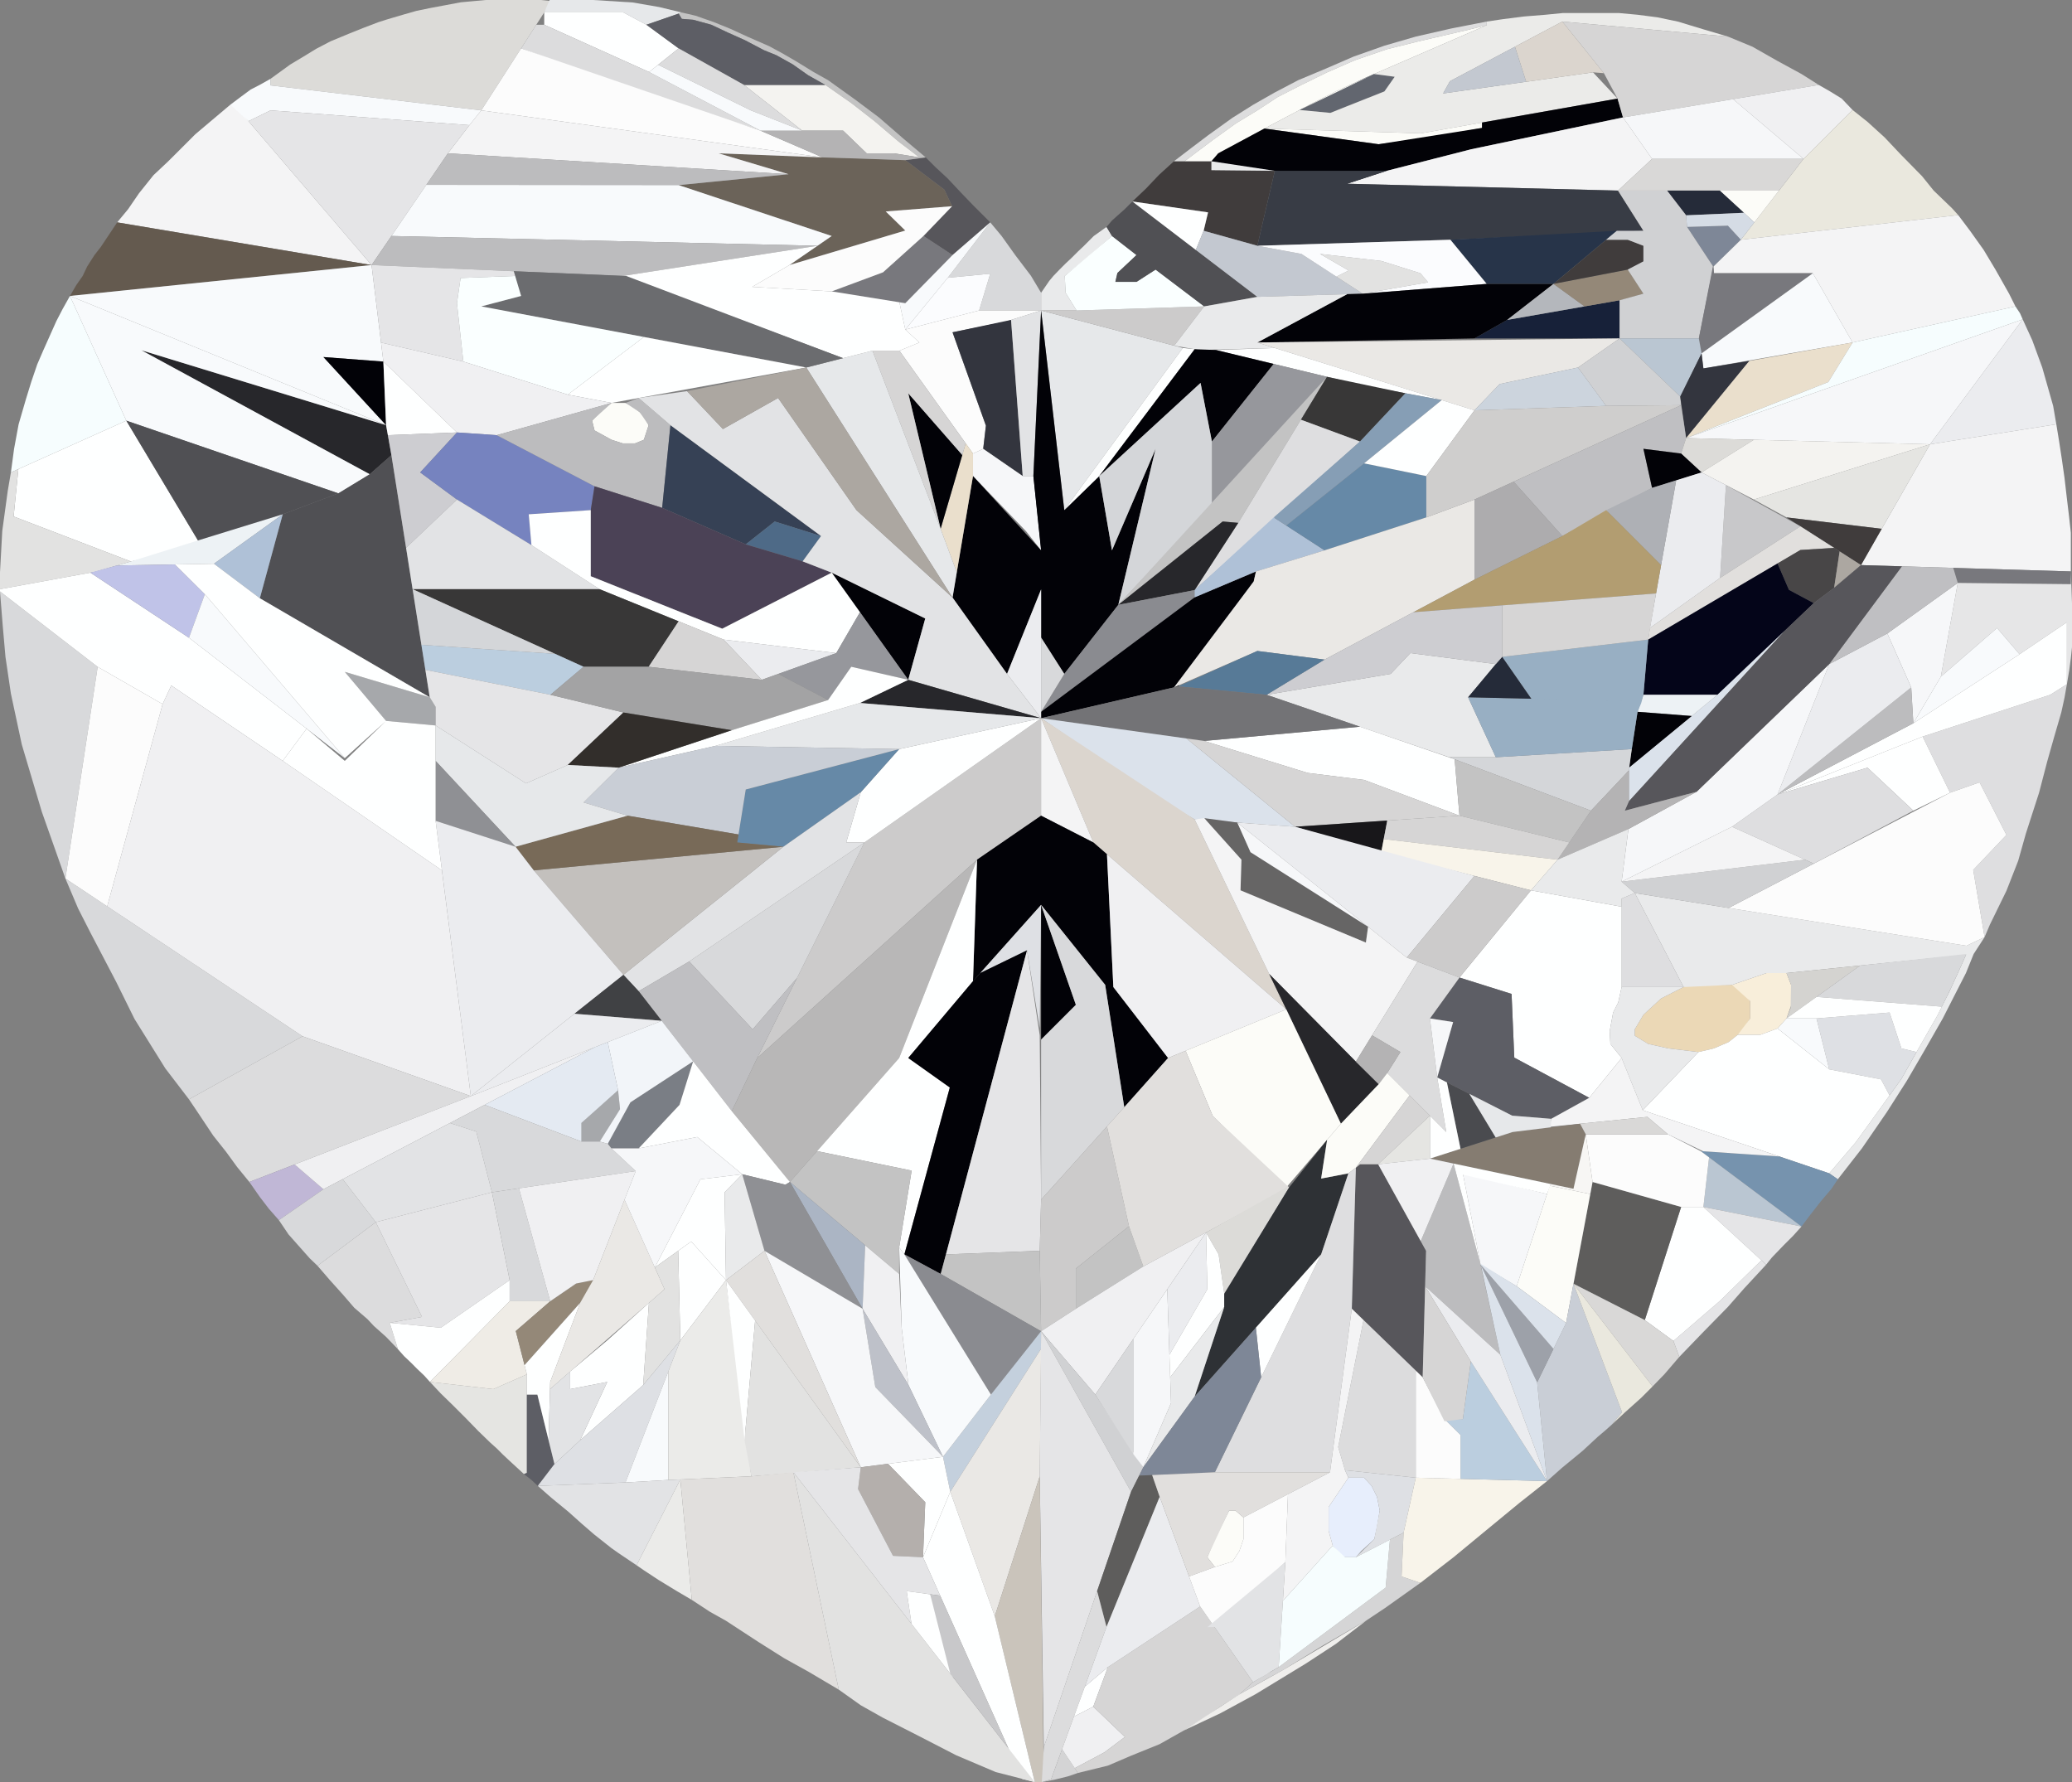 <svg id="Layer_1" data-name="Layer 1" xmlns="http://www.w3.org/2000/svg" viewBox="0 0 633 544.4"><rect x="0" y="0" width="633" height="544.4" fill="#808080" stroke="none"/><title>hatch_brilliance_heart_sahped_diamond_vector</title><polygon points="82.64 24.08 88.67 19.71 92.84 17.21 96.58 14.92 100.96 12.63 106.99 10.13 111.15 8.47 115.53 6.8 117.89 6.04 120.24 5.34 123.3 4.44 127.18 3.33 131.55 2.43 135.99 1.6 140.78 0.7 148.41 0 156.39 0 165.28 0 168.47 0.35 147.03 33.72 82.64 26.09 82.64 24.08" style="fill:#dcdbd8"/><polygon points="167.91 0 174.43 0 181.23 0 193.31 0.76 201.36 2.15 208.29 3.82 197.47 7.56 190.39 3.78 166.26 3.78 167.91 0" style="fill:#e6e8ea"/><polygon points="166.26 3.78 166.26 7.56 198.3 22 207.32 14.78 197.47 7.56 190.39 3.78 166.26 3.78" style="fill:#feffff"/><polygon points="208.29 3.82 212.46 4.79 218.01 6.73 223.14 8.81 228.28 11.17 234.94 14.09 238.55 16.03 243.13 18.67 248.54 22 252.98 24.49 261.3 30.46 268.52 35.87 275.88 42.26 282.81 48.09 280.87 48.09 274.49 43.23 267.13 36.98 260.19 31.57 252.15 25.95 246.87 22.97 242.15 19.64 237.16 16.86 233.41 15.34 227.58 12.28 222.31 9.92 217.31 7.56 211.76 6.04 208.29 5.76 207.32 4.15 208.29 3.82" style="fill:#c3c3c3"/><polygon points="280.87 48.09 273.1 46.84 264.77 46.84 257.56 39.9 249.23 39.9 245.07 39.9 227.31 25.95 252.15 25.95 260.19 31.57 267.13 36.98 274.49 43.23 280.87 48.09" style="fill:#f4f3f0"/><polygon points="197.47 7.56 207.32 14.78 227.31 25.95 252.15 25.95 246.87 22.97 242.15 19.64 237.16 16.86 233.41 15.34 227.58 12.28 222.31 9.92 217.31 7.56 211.76 6.04 208.29 5.76 207.32 4.15 197.47 7.56" style="fill:#5d5e65"/><polygon points="282.81 48.09 285.87 51.14 289.47 54.47 293.64 58.91 297.11 62.52 302.52 67.93 291 77.92 282.12 72.09 290.86 63 288.5 57.94 276.57 48.92 282.81 48.09" style="fill:#57565b"/><polygon points="282.12 72.09 269.77 83.19 254.09 89.02 276.57 92.63 291 77.92 282.12 72.09" style="fill:#78787d"/><polygon points="290.86 63 270.6 64.6 276.57 70.43 241.18 80.97 254.09 72.09 207.32 56.55 240.9 53.22 219.53 46.84 276.57 48.92 288.5 57.94 290.86 63" style="fill:#6b6359"/><polygon points="302.52 67.93 305.99 72.09 310.15 77.92 314.94 84.23 318.06 89.44 318.06 94.85 299.12 94.85 302.52 83.61 289.54 84.86 302.52 67.93" style="fill:#d8d9db"/><polygon points="302.52 67.93 289.54 84.86 276.57 100.68 274.77 92.34 276.57 92.63 291 77.92 302.52 67.93" style="fill:#f8fafc"/><polygon points="318.06 94.85 325.14 155.84 361.36 106.3 318.06 94.85" style="fill:#e6e8ea"/><polygon points="318.06 94.85 307.45 98.18 291 101.51 301.2 130.03 300.37 137.11 297.25 138.56 274.77 107.13 280.87 104.63 276.57 100.68 299.12 94.85 318.06 94.85" style="fill:#fcfcfc"/><polygon points="291 101.51 308.88 97.73 312.44 145.43 300.37 137.11 301.2 130.03 291 101.51" style="fill:#33353e"/><polygon points="318.06 89.44 320.56 85.8 321.81 84.3 323.68 82.36 325.55 80.49 327.43 78.72 329.3 76.85 331.07 75.18 334.16 72.09 338.04 69.32 339.71 72.09 333.05 77.92 328.89 81.39 325.28 84.3 325.55 89.44 328.89 94.85 318.06 94.85 318.06 89.44" style="fill:#e9eaeb"/><polygon points="358.73 105.6 367.88 93.6 328.89 94.85 318.06 94.85 358.73 105.6" style="fill:#cccbcb"/><polygon points="318.06 94.85 308.88 97.73 312.44 145.43 315.7 145.43 318.06 94.85" style="fill:#e2e3e5"/><polygon points="339.71 72.09 347.2 77.92 341.37 83.4 340.75 86.11 347.2 86.11 353.03 82.36 367.88 93.6 328.89 94.85 325.55 89.44 325.28 84.3 339.71 72.09" style="fill:#faffff"/><polygon points="338.04 69.32 339.71 67.37 343.59 63.91 345.95 61.55 384.12 90.69 367.88 93.6 353.03 82.36 347.2 86.11 340.75 86.11 341.37 83.4 347.2 77.92 339.71 72.09 338.04 69.32" style="fill:#505054"/><polygon points="315.7 145.43 318.06 94.85 325.14 155.84 318.06 168.12 315.7 145.43" style="fill:#020207"/><polygon points="300.37 137.11 297.25 138.56 297.25 145.43 313.47 162.29 318.06 168.12 315.7 145.43 312.44 145.43 301.72 138.04 300.37 137.11" style="fill:#f6f7f9"/><polygon points="297.25 145.43 291 182.55 307.65 205.87 318.06 180.06 318.06 194.77 325.14 205.87 341.65 184.77 353.03 137.11 339.71 168.12 335.82 145.43 325.14 155.84 315.7 145.43 318.06 168.12 297.25 145.43" style="fill:#020207"/><polygon points="345.95 61.55 350.12 57.59 354.07 53.43 358.65 49.26 370.1 49.26 370.1 51.97 389.46 52.18 384.12 75.08 367.71 70.5 369.06 64.88 345.95 61.55" style="fill:#403c3c"/><polygon points="207.32 14.78 201.06 19.79 229.39 33.72 245.07 39.9 227.31 25.95 207.32 14.78" style="fill:#dcdcdd"/><polygon points="166.26 7.56 198.3 22 232.3 39.9 193.17 27.34 159.2 14.78 163.83 7.56 166.26 7.56" style="fill:#dcdcdd"/><polygon points="70.36 31.99 64.39 37.02 59.67 41.01 55.51 45.17 51.34 49.33 46.9 53.5 42.46 59.05 39.13 63.91 35.8 67.93 113.51 80.97 71.61 31.99 70.36 31.99" style="fill:#f4f4f5"/><polygon points="35.8 67.93 33.03 72.09 30.81 75.42 28.86 77.92 26.64 81.39 25.26 84.3 23.31 87.08 21.37 90.41 113.51 80.97 35.8 67.93" style="fill:#645a4f"/><polygon points="70.36 31.99 73.69 29.49 76.6 27.34 79.31 25.95 82.64 24.08 82.64 26.09 147.03 33.72 143.42 38.23 82.64 33.72 75.91 37.02 70.36 31.99" style="fill:#f8fafc"/><polygon points="159.2 14.78 147.03 33.72 251.31 48.09 232.3 39.9 159.2 14.78" style="fill:#fcfcfc"/><polygon points="245.07 39.9 232.3 39.9 251.31 48.09 276.57 48.92 282.81 48.09 280.87 48.09 273.1 46.84 264.77 46.84 257.56 39.9 245.07 39.9" style="fill:#b4b3b4"/><polygon points="198.3 22 201.06 19.79 229.39 33.72 245.07 39.9 232.3 39.9 198.3 22" style="fill:#f8fafc"/><polygon points="241.18 80.97 276.57 70.43 270.6 64.6 290.86 63 282.12 72.09 269.77 83.19 254.09 89.02 229.8 87.63 241.18 80.97" style="fill:#fcfcfc"/><polygon points="147.03 33.72 143.42 38.23 136.83 46.84 240.9 53.22 219.53 46.84 251.31 48.09 147.03 33.72" style="fill:#f4f4f5"/><polygon points="143.42 38.23 136.83 46.84 113.51 80.97 75.91 37.02 82.64 33.72 143.42 38.23" style="fill:#e5e5e7"/><polygon points="207.32 56.55 240.9 53.22 136.83 46.84 130.24 56.48 207.32 56.55" style="fill:#bcbcbe"/><polygon points="119.58 72.09 249.75 75.08 254.09 72.09 207.32 56.55 130.24 56.48 119.58 72.09" style="fill:#f8fafc"/><polygon points="249.75 75.08 119.58 72.09 113.51 80.97 190.25 84.3 249.75 75.08" style="fill:#bcbcbe"/><polygon points="358.65 49.26 363.99 45.17 369.13 41.29 376.48 36.01 382.87 31.99 389.46 28.24 396.61 24.49 405.21 20.89 413.54 17.28 422.97 13.95 432.55 11.17 443.51 8.67 454.19 6.59 454.19 7.7 448.64 9.09 433.1 12.7 423.67 15.05 413.95 18.39 405.35 22.14 397.58 25.95 390.36 29.63 384.12 33.72 377.59 37.68 370.66 42.67 365.1 46.84 361.91 49.26 358.65 49.26" style="fill:#ddddde"/><polygon points="345.95 61.55 365.32 76.34 367.71 70.5 369.06 64.88 345.95 61.55" style="fill:#feffff"/><polygon points="370.1 49.26 370.1 51.97 389.46 52.18 393.97 48.22 393.97 44.89 379.54 46.84 370.1 49.26" style="fill:#e9eaeb"/><polygon points="367.71 70.5 365.32 76.34 384.12 90.69 416.31 89.72 397.58 77.57 384.12 75.08 367.71 70.5" style="fill:#c3c8d0"/><polygon points="408.27 84.51 412.01 82.64 403.27 77.57 422 79.72 433.93 83.47 436.29 86.25 416.31 89.72 408.27 84.51" style="fill:#e2e2e1"/><polygon points="361.91 49.26 365.1 46.84 370.66 42.67 377.59 37.68 384.12 33.72 390.36 29.63 397.58 25.95 405.35 22.14 413.95 18.39 423.67 15.05 433.1 12.7 448.64 9.09 454.19 7.7 417.35 23.66 408.05 27.93 400.07 31.99 385.09 39.9 372.18 46.84 370.1 49.26 361.91 49.26" style="fill:#fcfcf8"/><polygon points="419.78 22.61 426.09 23.45 422.94 27.93 413.6 31.57 406.42 34.49 397.02 33.6 417.35 23.66 419.78 22.61" style="fill:#62666f"/><polygon points="454.19 6.59 459.09 5.86 465.64 5.03 472.1 4.51 477.4 3.99 482.71 3.99 489.79 3.99 494.68 3.99 500.3 4.51 506.34 5.29 512.58 6.59 520.49 8.99 527.88 11.17 477.3 6.59 442.95 24.81 440.87 28.55 486.67 22.1 494.16 30.11 434.11 40.73 386.28 39.27 397.02 33.6 406.42 34.49 422.94 27.93 426.09 23.45 419.78 22.61 454.19 7.7 454.19 6.59" style="fill:#ebebe9"/><polygon points="397.02 33.6 419.78 22.61 408.05 27.93 397.02 33.6" style="fill:#fcfcf8"/><polygon points="477.3 6.59 490 22.36 486.67 22.1 466.25 24.98 462.82 14.27 477.3 6.59" style="fill:#dbd5ce"/><polygon points="462.82 14.27 442.95 24.81 440.87 28.55 466.25 24.98 462.82 14.27" style="fill:#c3c8d0"/><polygon points="386.28 39.27 434.11 40.73 452.76 37.43 452.76 39.08 436.29 42.12 421.17 44.06 386.28 39.27" style="fill:#fcfcf8"/><polygon points="370.1 49.26 372.18 46.84 386.28 39.27 421.17 44.06 452.76 39.08 452.76 37.43 494.16 30.11 495.83 35.87 449.48 45.59 423.67 52.18 411.56 56.13 389.46 52.18 370.1 49.26" style="fill:#020207"/><polygon points="495.83 35.87 504.71 48.54 494.3 58.22 411.56 56.13 423.67 52.18 449.48 45.59 495.83 35.87" style="fill:#f4f4f5"/><polygon points="477.3 6.59 527.88 11.17 535.38 14.27 542.87 18.53 550.36 22.61 555.64 25.95 495.83 35.87 494.16 30.11 490 22.36 477.3 6.59" style="fill:#d6d5d5"/><polygon points="389.46 52.18 384.12 75.08 444.41 73.2 502.07 70.5 494.3 58.22 411.56 56.13 423.67 52.18 389.46 52.18" style="fill:#383c45"/><polygon points="443.09 73.24 454.19 86.73 474.59 86.73 493.95 70.5 443.09 73.24" style="fill:#273449"/><polygon points="384.12 75.08 397.58 77.57 408.27 84.51 412.01 82.64 403.27 77.57 422 79.72 433.93 83.47 436.29 86.25 416.31 89.72 454.19 86.73 443.09 73.24 384.12 75.08" style="fill:#fbfcfe"/><polygon points="555.64 25.95 559.1 27.93 562.64 30.11 565.97 33.6 550.99 48.54 529.47 30.29 555.64 25.95" style="fill:#f0f0f2"/><polygon points="495.83 35.87 504.71 48.54 550.99 48.54 529.47 30.29 495.83 35.87" style="fill:#f6f7f9"/><polygon points="460.44 97.73 494.78 91.73 494.78 103.39 450.45 103.39 460.44 97.73" style="fill:#172139"/><polygon points="474.59 86.73 460.44 97.73 450.45 103.39 384.12 104.63 411.56 89.86 416.31 89.72 454.19 86.73 474.59 86.73" style="fill:#020207"/><polygon points="474.59 86.73 460.44 97.73 484.07 93.6 474.59 86.73" style="fill:#b4b7bc"/><polygon points="474.59 86.73 497.28 82.36 502.07 89.72 494.78 91.73 484.07 93.6 474.59 86.73" style="fill:#948878"/><polygon points="490.68 73.24 497.28 73.24 502.07 75.08 502.07 77.92 502.07 79.86 497.28 82.36 474.59 86.73 490.68 73.24" style="fill:#403c3c"/><polygon points="565.97 33.6 570.55 37.24 575.76 41.98 580.54 47.04 587.21 53.84 590.74 58.22 596.36 63.63 598.24 65.71 531.84 73.24 550.99 48.54 565.97 33.6" style="fill:#eae8de"/><polygon points="504.71 48.54 494.3 58.22 543.48 58.22 550.99 48.54 504.71 48.54" style="fill:#d9d8d7"/><polygon points="543.48 58.22 525.38 58.22 535.96 67.93 543.48 58.22" style="fill:#fcfcf8"/><polygon points="509.29 58.22 515.11 65.78 532.77 65 525.38 58.22 509.29 58.22" style="fill:#252b39"/><polygon points="527.88 68.94 515.39 69.32 523.41 81.48 531.84 73.24 527.88 68.94" style="fill:#7e8797"/><polygon points="509.29 58.22 494.3 58.22 502.07 70.5 493.95 70.5 490.68 73.24 497.28 73.24 502.07 75.08 502.07 79.86 497.28 82.36 502.07 89.72 494.78 91.73 494.78 103.39 519 103.39 523.41 81.48 515.39 69.32 515.11 65.78 509.29 58.22" style="fill:#d0d1d3"/><polygon points="531.84 73.24 598.24 65.71 601.85 70.5 606.01 76.34 609.62 82.36 613.78 89.72 615.72 93.6 565.97 104.63 553.83 83.47 523.61 83.47 523.41 81.48 531.84 73.24" style="fill:#f4f4f5"/><polygon points="515.39 69.32 515.11 65.78 532.77 65 535.96 67.93 531.84 73.24 527.88 68.94 515.39 69.32" style="fill:#d5dce5"/><polygon points="553.83 83.47 519.83 107.96 519 103.39 523.41 80.8 523.61 83.47 553.83 83.47" style="fill:#78787d"/><polygon points="553.83 83.47 519.83 107.96 520.39 112.54 565.97 104.63 553.83 83.47" style="fill:#f8fafc"/><polygon points="519 103.39 494.78 103.39 513.31 121.15 519.83 107.96 519 103.39" style="fill:#bac6d2"/><polygon points="494.78 103.39 384.12 104.63 450.45 125.35 458.13 117.33 482.09 112.27 494.78 103.39" style="fill:#eae8e5"/><polygon points="384.12 90.69 367.88 93.6 358.73 105.6 366.35 106.92 389.46 106.3 384.12 104.63 411.56 89.86 384.12 90.69" style="fill:#e9eaeb"/><polygon points="482.09 112.27 458.13 117.33 450.45 125.35 490.68 123.99 482.09 112.27" style="fill:#ccd4dd"/><polygon points="371.45 106.92 415.48 117.54 440.45 122.22 389.46 106.3 371.45 106.92" style="fill:#feffff"/><polygon points="361.36 106.3 325.14 155.84 335.82 145.43 364.97 106.68 361.36 106.3" style="fill:#feffff"/><polygon points="364.97 106.68 335.82 145.43 366.77 116.98 370.24 134.89 389.12 111.18 371.45 106.92 364.97 106.68" style="fill:#020207"/><polygon points="389.12 111.18 370.24 134.89 370.24 154.24 405.4 115.11 389.12 111.18" style="fill:#96979c"/><polygon points="335.82 145.43 339.71 168.12 353.03 137.11 341.65 184.77 370.24 154.24 370.24 134.89 366.77 116.98 335.82 145.43" style="fill:#d4d6d9"/><polygon points="405.4 115.11 341.65 184.77 373.53 159.31 378.29 159.73 405.4 115.11" style="fill:#c3c3c3"/><polygon points="405.4 115.11 397.43 128.22 415.48 134.89 429.35 120.14 405.4 115.11" style="fill:#383737"/><polygon points="397.43 128.22 378.29 159.73 364.97 180.26 415.48 134.89 397.43 128.22" style="fill:#dedee0"/><polygon points="378.29 159.73 373.53 159.31 341.65 184.77 364.97 180.26 378.29 159.73" style="fill:#27272b"/><polygon points="341.65 184.77 325.14 205.87 318.06 217.45 364.97 182.48 364.97 180.26 341.65 184.77" style="fill:#8a8b90"/><polygon points="364.97 182.48 318.06 217.45 318.06 219.4 359.97 209.68 383.01 177.63 383.7 174.57 364.97 182.48" style="fill:#020207"/><polygon points="389.12 158.06 364.97 180.26 364.97 182.48 383.7 174.57 404.65 168.12 389.12 158.06" style="fill:#afc1d7"/><polygon points="392.96 160.55 416.73 141.55 435.74 145.43 435.74 158.06 404.65 168.12 392.96 160.55" style="fill:#6689a7"/><polygon points="440.45 122.22 416.73 141.55 392.96 160.55 389.12 158.06 415.48 134.89 429.35 120.14 440.45 122.22" style="fill:#869eb5"/><polygon points="440.45 122.22 450.45 125.35 435.74 145.43 416.73 141.55 440.45 122.22" style="fill:#feffff"/><polygon points="383.7 174.57 383.01 177.63 358.65 209.99 384.12 198.86 404.65 201.5 450.45 177.07 450.45 152.61 435.74 158.06 404.65 168.12 383.7 174.57" style="fill:#eae8e5"/><polygon points="450.45 125.35 435.74 145.43 435.74 158.06 450.45 152.61 513.59 123.78 490.68 123.99 450.45 125.35" style="fill:#cfcecd"/><polygon points="482.09 112.27 490.68 123.99 513.59 123.78 513.31 121.15 494.78 103.39 482.09 112.27" style="fill:#d0d1d3"/><polygon points="519.83 107.96 520.39 112.54 534.43 110.25 515.11 133.83 513.31 121.15 519.83 107.96" style="fill:#33353e"/><polygon points="534.43 110.25 515.11 133.83 558.55 116.71 565.97 104.63 534.43 110.25" style="fill:#eadfcc"/><polygon points="462.42 147.15 477.3 163.75 504.71 149.04 502.07 137.11 513.59 138.56 515.11 133.83 513.59 123.78 462.42 147.15" style="fill:#bfbfc2"/><polygon points="565.97 104.63 615.72 93.6 617.11 95.68 617.94 97.56 515.11 133.83 558.55 116.71 565.97 104.63" style="fill:#f6fdfe"/><polygon points="617.94 97.56 620.86 103.94 623.91 112.27 627.24 123.99 628.21 129.61 589.63 135.72 617.94 97.56" style="fill:#ebecef"/><polygon points="515.11 133.83 617.94 97.56 589.63 135.72 515.11 133.83" style="fill:#f6f7f9"/><polygon points="513.59 138.56 515.11 133.83 535.8 134.35 519.83 144.32 513.59 138.56" style="fill:#dcdbd8"/><polygon points="504.71 149.04 502.07 137.11 513.59 138.56 519.83 144.32 504.71 149.04" style="fill:#020207"/><polygon points="628.21 129.61 629.05 134.75 629.88 140.16 630.71 145.99 631.4 151.95 632.1 157.78 632.65 162.78 632.65 168.61 632.65 174.57 568.54 172.63 589.63 135.72 628.21 129.61" style="fill:#f4f4f5"/><polygon points="589.63 135.72 535.8 134.35 519.83 144.32 535.8 152.61 589.63 135.72" style="fill:#f4f3f0"/><polygon points="589.63 135.72 574.87 161.55 545.78 158.06 535.8 152.61 589.63 135.72" style="fill:#e5e5e2"/><polygon points="574.87 161.55 568.54 172.63 545.78 158.06 574.87 161.55" style="fill:#403c3c"/><polygon points="527.28 148.19 525.49 176.55 550.02 160.78 527.28 148.19" style="fill:#c8c8ca"/><polygon points="550.02 160.78 525.49 176.55 504.05 191.85 503.53 195.39 550.02 168.02 560.33 167.37 550.02 160.78" style="fill:#e1dfdd"/><polygon points="519.83 144.32 527.28 148.19 525.49 176.55 504.05 191.85 512.08 146.74 519.83 144.32" style="fill:#ebecef"/><polygon points="550.02 168.02 543.04 172.13 546.53 180.19 554.11 184.25 560.33 179.57 562.01 168.45 560.33 167.37 550.02 168.02" style="fill:#484647"/><polygon points="543.04 172.13 503.53 195.39 502.07 212.25 524.69 212.25 554.11 184.25 546.53 180.19 543.04 172.13" style="fill:#040519"/><polygon points="562.01 168.45 560.33 179.57 568.54 172.63 562.01 168.45" style="fill:#aca7a1"/><polygon points="450.45 152.61 450.45 177.07 477.3 163.75 462.42 147.15 450.45 152.61" style="fill:#adacae"/><polygon points="504.71 149.04 490.68 155.84 507.47 172.63 512.08 146.74 504.71 149.04" style="fill:#aeb0b5"/><polygon points="490.68 155.84 477.3 163.75 450.45 177.07 431.78 187.03 505.93 181.3 507.47 172.63 490.68 155.84" style="fill:#b29d71"/><polygon points="632.65 174.57 632.65 178.46 598.1 178.08 596.72 173.49 632.65 174.57" style="fill:#78787d"/><polygon points="632.65 174.57 633 184.25 633 192.19 633 197.68 632.65 201.01 632.17 204.65 631.44 209.02 631.44 190.08 616.97 199.87 610.1 191.85 592.93 206.73 598.1 178.08 632.65 178.46 632.65 174.57" style="fill:#e6e6e7"/><polygon points="631.44 209.02 630.71 213.15 629.74 217.59 627.52 225.23 625.44 232.58 622.94 242.16 618.91 254.64 616.56 262.97 612.97 272.13 607.95 282.4 606.29 286.28 602.82 265.75 612.97 255.06 604.76 239 595.74 242.16 587.37 225.02 626.34 212.25 631.44 209.02" style="fill:#dedee0"/><polygon points="598.1 178.08 576.59 193.52 583.88 209.99 584.53 220.94 592.93 206.73 598.1 178.08" style="fill:#f6f7f9"/><polygon points="610.1 191.85 592.93 206.73 584.53 220.94 616.97 199.87 610.1 191.85" style="fill:#f8fafc"/><polygon points="631.44 190.08 631.44 209.02 626.34 212.25 587.37 225.02 543.04 242.71 584.53 220.94 616.97 199.87 631.44 190.08" style="fill:#feffff"/><polygon points="583.88 209.99 543.04 242.71 584.53 220.94 583.88 209.99" style="fill:#bcbcbe"/><polygon points="515.67 300.86 507.47 305.02 502.07 310.01 499.43 314.45 499.43 316.4 503.53 318.9 509.7 320.28 518.86 321.39 523.58 320.28 528.09 318.34 531.93 315.29 534.68 311.12 534.68 305.85 531.93 302.24 530.52 300.86 524.13 300.86 515.67 300.86" style="fill:#ebd8b6"/><polygon points="529.13 300.86 539.68 297.25 545.78 297.25 547.17 300.86 547.17 307.24 545.78 311.12 543.04 314.18 537.76 316.12 530.88 316.12 534.68 311.12 534.68 305.85 529.13 300.86" style="fill:#f8eeda"/><polygon points="576.59 193.52 583.88 209.99 543.04 242.71 558.83 202.88 576.59 193.52" style="fill:#ebecef"/><polygon points="499.43 272.82 514.34 301.53 529.13 300.86 539.68 297.25 545.78 297.25 602.96 291.42 606.29 286.28 600.75 288.92 499.43 272.82" style="fill:#e9eaeb"/><polygon points="528.09 277.38 595.74 242.16 604.76 239 612.97 255.06 602.82 265.75 606.29 286.28 600.75 288.92 528.09 277.38" style="fill:#fcfcfc"/><polygon points="543.04 242.71 570.53 234.52 584.53 247.65 595.74 242.16 587.37 225.02 543.04 242.71" style="fill:#feffff"/><polygon points="570.53 234.52 584.53 247.65 554.11 263.83 529.13 252.56 543.04 242.71 570.53 234.52" style="fill:#dedee0"/><polygon points="602.96 291.42 600.6 297.25 597.41 303.49 593.52 311.12 587.97 320.84 582.56 330.14 576.45 339.71 568.82 350.81 561.46 360.25 558.83 358.44 566.88 349.01 574.51 338.46 580.89 329.58 586.44 319.73 591.85 310.29 595.6 302.8 598.52 296.41 600.74 291.42 602.96 291.42" style="fill:#e9eaeb"/><polygon points="545.78 311.12 568.26 294.96 545.78 297.25 547.17 300.86 547.03 307.93 545.78 311.12" style="fill:#d4d3d0"/><polygon points="577.27 334.62 574.65 329.72 558.83 326.67 554.94 311.12 577.27 309.32 580.89 320.28 585.5 321.39 580.89 329.58 577.27 334.62" style="fill:#dee0e4"/><polygon points="554.94 304.54 593.24 307.52 594.73 304.54 596.18 301.53 597.67 298.27 598.52 296.41 600.74 291.42 568.26 294.96 554.94 304.54" style="fill:#d8d9db"/><polygon points="577.27 309.32 580.89 320.28 585.5 321.39 586.44 319.73 591.85 310.29 593.24 307.52 554.94 304.54 545.78 311.12 554.94 311.12 577.27 309.32" style="fill:#feffff"/><polygon points="558.83 358.44 501.86 339.16 518.86 321.39 523.58 320.28 528.09 318.34 530.88 316.12 537.76 316.12 543.04 314.18 558.83 326.67 574.65 329.72 577.27 334.62 574.51 338.46 566.88 349.01 558.83 358.44" style="fill:#feffff"/><polygon points="543.04 314.18 545.78 311.12 554.94 311.12 558.83 326.67 543.04 314.18" style="fill:#f8fafc"/><polygon points="499.43 272.82 514.34 301.53 495.41 301.53 495.41 274.49 499.43 272.82" style="fill:#dedee0"/><polygon points="495.41 276.99 467.72 271.99 445.87 298.63 461.79 303.63 462.62 323.09 485.52 335.37 495.41 323.2 491.97 318.9 491.77 314.98 492.81 309.32 494.37 306.23 495.41 301.53 495.41 276.99" style="fill:#feffff"/><polygon points="554.11 263.83 528.09 277.38 499.43 272.82 495.41 269.35 551.43 262.62 554.11 263.83" style="fill:#d0d1d3"/><polygon points="529.13 252.56 495.41 269.35 551.43 262.62 529.13 252.56" style="fill:#f4f4f5"/><polygon points="558.83 202.88 518.31 241.88 497.49 253.26 495.41 269.35 529.13 252.56 543.04 242.71 558.83 202.88" style="fill:#f6f7f9"/><polygon points="581.03 173.01 558.83 202.88 576.59 193.52 598.1 178.08 596.72 173.49 581.03 173.01" style="fill:#bfbfc2"/><polygon points="545.27 192.66 497.63 244.79 497.63 234.52 524.69 212.25 545.27 192.66" style="fill:#dbe2eb"/><polygon points="568.54 172.63 581.03 173.01 558.83 202.88 518.31 241.88 496.38 247.65 497.63 244.79 545.27 192.66 554.11 184.25 560.33 179.57 568.54 172.63" style="fill:#57565b"/><polygon points="502.07 212.25 500.27 217.45 516.82 218.73 524.69 212.25 502.07 212.25" style="fill:#edf2f5"/><polygon points="500.27 217.45 497.63 234.52 516.82 218.73 500.27 217.45" style="fill:#020207"/><polygon points="448.51 213.01 456.97 231.33 442.75 231.33 386.96 212.25 424.84 205.87 430.88 199.51 456.97 202.88 448.51 213.01" style="fill:#e9eaeb"/><polygon points="498.51 228.84 497.63 235.36 486.04 247.65 442.75 231.33 456.97 231.33 498.51 228.84" style="fill:#d4d6d9"/><polygon points="486.04 247.65 475.84 262.62 497.49 253.26 518.31 241.88 496.38 247.65 497.63 244.79 497.63 235.36 486.04 247.65" style="fill:#b4b3b4"/><polygon points="561.46 360.25 559.52 363.16 556.33 366.91 552.86 371.35 550.36 374.68 519.56 351.65 543.57 353.28 558.83 358.44 561.46 360.25" style="fill:#7693ae"/><polygon points="495.41 301.53 514.34 301.53 507.47 305.02 502.07 310.01 499.43 314.45 499.43 316.4 503.53 318.9 509.7 320.28 518.86 321.39 501.86 339.16 495.41 323.2 491.97 318.9 491.77 314.98 492.81 309.32 494.37 306.23 495.41 301.53" style="fill:#e9eaeb"/><polyline points="502.07 212.25 503.53 195.39 458.91 200.66 467.81 213.46 501.38 214.25 448.51 213.01 456.97 231.33 498.51 228.84 500.27 217.45 501.38 214.82" style="fill:#98afc3"/><polygon points="505.93 181.3 503.53 195.39 458.91 200.66 458.91 184.93 505.93 181.3" style="fill:#d6d5d5"/><polygon points="456.97 202.88 458.91 200.66 467.81 213.46 448.51 213.01 456.97 202.88" style="fill:#252b39"/><polygon points="458.91 184.93 458.91 200.66 456.97 202.88 430.88 199.51 424.84 205.87 386.96 212.25 404.65 201.5 431.78 187.03 458.91 184.93" style="fill:#cdcdd1"/><polygon points="416.73 222.43 444.4 231.96 445.87 249.18 416.73 238.25 399.52 236.12 367.88 226.35 414.35 222.11 415.48 222 416.73 222.43" style="fill:#feffff"/><polygon points="486.04 247.65 479.43 257.36 445.87 249.18 444.4 231.96 486.04 247.65" style="fill:#c3c3c3"/><polygon points="404.65 201.5 386.96 212.25 359.97 209.68 384.12 198.86 404.65 201.5" style="fill:#577a97"/><polygon points="522.13 353.57 520.39 368.71 550.36 374.68 522.13 353.57" style="fill:#bac6d2"/><polygon points="550.36 374.68 547.86 377.46 544.95 380.37 541.34 384.12 539.56 386.34 520.39 368.71 550.36 374.68" style="fill:#e5e5e7"/><polygon points="539.56 386.34 532.88 393.55 527.88 399.24 520.39 406.88 513.03 414.51 511.23 409.65 525.4 397.44 531.07 391.89 538.12 385.01 539.56 386.34" style="fill:#e5e5e7"/><polygon points="520.39 368.71 513.59 368.71 502.49 403.27 511.23 409.65 525.4 397.44 538.12 385.01 520.39 368.71" style="fill:#feffff"/><polygon points="513.59 368.71 486.53 361.08 480.7 392.17 502.49 403.27 513.59 368.71" style="fill:#5e5d5c"/><polygon points="486.53 361.08 513.59 368.71 520.39 368.71 522.13 353.57 519.56 351.65 509.56 346.51 484.45 346.51 486.53 361.08" style="fill:#fcfcfc"/><polygon points="445.87 298.63 436.85 311.12 443.93 312.23 439.07 329.16 461.97 340.82 473.9 341.79 485.52 335.37 462.62 323.09 461.79 303.63 445.87 298.63" style="fill:#5d5e65"/><polygon points="501.86 339.16 495.41 323.2 485.52 335.37 473.9 341.79 473.45 344.22 503.29 341.2 509.56 346.51 520.3 351.7 543.57 353.28 501.86 339.16" style="fill:#f4f4f5"/><polygon points="485.84 364.77 473.45 362.23 463.35 392.93 478.44 404.17 480.7 392.17 485.84 364.77" style="fill:#fcfcf8"/><polygon points="472.62 364.76 446.91 358.44 452.32 386.34 463.35 392.93 472.62 364.76" style="fill:#f6f7f9"/><polygon points="513.03 414.51 508.51 419.78 504.87 423.53 480.7 392.17 502.49 403.27 511.23 409.65 513.03 414.51" style="fill:#d9d8d7"/><polygon points="359.97 209.68 318.06 219.4 367.88 226.35 415.48 222 386.96 212.25 359.97 209.68" style="fill:#737376"/><polygon points="318.06 180.06 307.65 205.87 318.06 219.4 318.06 217.45 318.06 194.77 318.06 180.06" style="fill:#ebecef"/><polygon points="318.06 194.77 318.06 217.45 325.14 205.87 318.06 194.77" style="fill:#d8d9db"/><polygon points="297.25 145.43 297.25 138.56 295.02 135.45 287.36 161.56 292.3 174.82 297.25 145.43" style="fill:#eadfcc"/><polygon points="293.98 139 277.47 120.14 287.36 161.56 293.98 139" style="fill:#020207"/><polygon points="277.47 120.14 293.98 139 295.02 135.45 274.77 107.13 266.54 107.13 287.36 161.56 277.47 120.14" style="fill:#d6d5d5"/><polygon points="266.54 107.13 246.32 112.27 291 182.55 292.3 174.82 287.36 161.56 266.54 107.13" style="fill:#e6e8ea"/><polygon points="274.77 92.34 276.57 100.68 280.87 104.63 274.77 107.13 266.54 107.13 257.56 109.41 190.25 84.3 249.75 75.08 241.18 80.97 229.8 87.63 254.09 89.02 274.77 92.34" style="fill:#feffff"/><polygon points="257.56 109.41 191.29 84.3 156.95 82.86 159.2 90.41 147.03 93.6 246.32 112.27 257.56 109.41" style="fill:#6b6c6f"/><polygon points="302.52 83.61 289.54 84.86 276.57 100.68 299.12 94.85 302.52 83.61" style="fill:#fbfcfe"/><polygon points="21.37 90.41 19.15 94.37 17.21 98.11 13.18 107.13 11.38 111.3 9.58 116.57 7.91 121.98 5.69 129.61 4.3 137.11 3.33 144.32 38.58 128.5 21.37 90.41" style="fill:#f6fdfe"/><polygon points="113.51 80.97 21.37 90.41 117.95 129.89 98.8 109.07 117.12 110.46 113.51 80.97" style="fill:#f8fafc"/><polygon points="117.95 129.89 119.58 139.05 112.96 144.88 43.16 106.99 117.95 129.89" style="fill:#27272b"/><polygon points="117.95 129.89 21.37 90.41 38.58 128.5 103.38 150.71 112.96 144.88 43.16 106.99 117.95 129.89" style="fill:#f8fafc"/><polygon points="38.58 128.5 5.61 143.3 4.16 157.78 39.97 171.52 61.34 166.53 38.58 128.5" style="fill:#feffff"/><polygon points="3.33 144.32 2.36 150.01 0.69 162.22 0 174.85 0 179.99 28.86 174.71 39.97 171.52 4.16 157.78 5.61 143.3 3.33 144.32" style="fill:#e2e2e1"/><polygon points="103.38 150.71 38.58 128.5 61.34 166.53 103.38 150.71" style="fill:#505054"/><polygon points="119.58 139.05 131.28 213.01 79.38 182.76 86.37 157.11 103.38 150.71 112.96 144.88 119.58 139.05" style="fill:#505054"/><polygon points="86.37 157.11 65.36 172.22 35.68 172.75 39.97 171.52 61.03 164.93 86.37 157.11" style="fill:#edf2f5"/><polygon points="86.37 157.11 65.36 172.22 79.38 182.76 86.37 157.11" style="fill:#afc1d7"/><polygon points="0 180.68 0.83 191.09 1.67 200.66 3.33 211.9 6.66 227.45 12.77 247.98 19.98 268.38 29.84 203.72 0 180.68" style="fill:#d8d9db"/><polygon points="0 179.99 0 180.68 29.84 203.72 49.68 215.1 52.32 209.41 86.37 232.44 93.67 222.59 57.73 194.83 27.61 174.94 0 179.99" style="fill:#feffff"/><polygon points="27.61 174.94 57.73 194.83 62.59 181.51 53.43 172.43 35.68 172.75 27.61 174.94" style="fill:#c0c3e8"/><polygon points="57.73 194.83 93.67 222.59 105.33 231.61 62.59 181.51 57.73 194.83" style="fill:#f8fafc"/><polygon points="131.28 213.01 105.33 205.24 117.95 220.23 133.08 221.62 133.08 215.93 131.28 213.01" style="fill:#a6a8ab"/><polygon points="116.41 104.65 141.55 110.46 139.6 92.63 140.71 84.93 157.38 84.3 156.95 82.86 113.51 80.97 116.41 104.65" style="fill:#e5e5e7"/><polygon points="157.38 84.3 159.2 90.41 147.03 93.6 196.7 102.94 173.46 120.56 141.55 110.46 139.6 92.63 140.71 84.93 157.38 84.3" style="fill:#faffff"/><polygon points="173.46 120.56 186.83 123.09 246.32 112.27 196.7 102.94 173.46 120.56" style="fill:#feffff"/><polygon points="117.12 110.46 98.8 109.07 117.95 129.89 117.12 110.46" style="fill:#020207"/><polygon points="186.83 123.09 151.75 132.94 139.6 132.11 117.12 110.46 116.41 104.65 141.55 110.46 173.46 120.56 186.83 123.09" style="fill:#f0f0f2"/><polygon points="139.6 132.11 118.5 132.94 117.95 129.89 117.12 110.46 139.6 132.11" style="fill:#feffff"/><polygon points="139.6 132.11 128.36 144.32 139.6 152.61 124.06 167.36 119.58 139.05 118.5 132.94 139.6 132.11" style="fill:#cdcdd1"/><polygon points="139.6 132.11 151.75 132.94 181.63 148.55 180.47 155.84 161.53 157.11 162.36 166.53 139.6 152.61 128.36 144.32 139.6 132.11" style="fill:#7683bf"/><polygon points="162.36 166.53 183.18 179.99 126.05 179.99 124.06 167.36 139.6 152.61 162.36 166.53" style="fill:#e2e3e5"/><polygon points="186.83 123.09 183.18 126.06 180.89 128.5 181.63 131.49 186.83 134.35 190.25 135.45 194 135.45 196.7 134.35 198.16 129.89 196.7 127.32 195.46 125.94 192.96 123.99 191.09 123.09 186.83 123.09" style="fill:#fcfcf8"/><polygon points="186.83 123.09 151.75 132.94 181.63 148.55 202.29 155.14 204.82 129.89 195.12 121.58 191.09 123.09 195.46 125.94 198.16 129.89 196.7 134.35 194 135.45 190.25 135.45 186.83 134.35 181.63 131.49 180.89 128.5 186.83 123.09" style="fill:#bcbcbe"/><polygon points="204.82 129.89 250.83 163.75 236.67 159.31 227.83 166.3 202.29 155.14 204.82 129.89" style="fill:#364155"/><polygon points="250.83 163.75 245.21 171.49 227.83 166.3 236.67 159.31 250.83 163.75" style="fill:#4e6a87"/><polygon points="181.63 148.55 180.47 155.84 180.47 176.03 220.64 192.06 254.09 174.94 245.21 171.49 227.83 166.3 202.29 155.14 181.63 148.55" style="fill:#4b4256"/><polygon points="254.09 174.94 277.47 207.67 282.67 188.94 254.09 174.94" style="fill:#020207"/><polygon points="195.12 121.58 209.89 119.48 220.85 131.07 237.71 121.58 261.65 155.84 291 182.55 307.65 205.87 318.06 219.4 277.47 207.67 282.67 188.94 254.09 174.94 245.21 171.49 250.83 163.75 204.82 129.89 195.12 121.58" style="fill:#e2e3e5"/><polygon points="209.89 119.48 220.85 131.07 237.71 121.58 261.65 155.84 291 182.55 246.32 112.27 209.89 119.48" style="fill:#aca7a1"/><polygon points="318.06 219.4 350.88 242.02 364.97 250.34 395.63 252.56 362.47 225.6 318.06 219.4" style="fill:#dbe2eb"/><polygon points="318.06 219.4 334.02 257.36 392.96 308.35 364.97 250.34 318.06 219.4" style="fill:#dbd5ce"/><polygon points="318.06 219.4 264.08 257.36 231.33 323.2 298.49 262.62 318.06 249.18 318.06 219.4" style="fill:#cccbcb"/><polygon points="318.06 219.4 274.7 228.84 262.97 242.02 258.53 257.36 264.08 257.36 318.06 219.4" style="fill:#feffff"/><polygon points="318.06 219.4 318.06 249.18 334.02 257.36 318.06 219.4" style="fill:#f4f4f5"/><polygon points="318.06 249.18 298.49 262.62 297.25 299.74 318.06 276.43 337.63 300.86 343.46 338.24 356.85 323.2 340.13 301.53 338.18 260.96 334.02 257.36 318.06 249.18" style="fill:#020207"/><polygon points="180.47 155.84 161.53 157.11 162.36 166.53 183.18 179.99 221.06 195.39 255.48 199.51 262.72 187.03 254.09 174.94 220.64 192.06 180.47 176.03 180.47 155.84" style="fill:#feffff"/><polygon points="126.05 179.99 178.28 203.69 198.16 203.69 207.32 189.8 183.18 179.99 126.05 179.99" style="fill:#383737"/><polygon points="128.74 196.99 169.55 199.73 178.28 203.69 168.15 212.25 129.95 204.62 128.74 196.99" style="fill:#bbcedf"/><polygon points="126.05 179.99 169.55 199.73 128.74 196.99 126.05 179.99" style="fill:#d4d6d9"/><polygon points="221.06 195.39 232.72 207.67 255.48 199.51 221.06 195.39" style="fill:#ebecef"/><polygon points="237.75 205.87 252.98 213.85 260.06 203.69 277.47 207.67 262.72 187.03 255.48 199.51 237.75 205.87" style="fill:#96979c"/><polygon points="207.32 189.8 198.16 203.69 232.72 207.67 221.06 195.39 207.32 189.8" style="fill:#d6d5d5"/><polygon points="129.95 204.62 131.28 213.01 133.08 215.93 133.08 221.62 160.7 239.31 173.46 233.69 190.46 217.66 168.15 212.25 129.95 204.62" style="fill:#e5e5e7"/><polygon points="252.98 213.85 237.75 205.87 232.72 207.67 198.16 203.69 178.28 203.69 168.15 212.25 190.46 217.66 223.56 223.07 252.98 213.85" style="fill:#a3a3a4"/><polygon points="318.06 219.4 277.47 207.67 262.72 214.75 318.06 219.4" style="fill:#27272b"/><polygon points="318.06 219.4 274.7 228.84 218.56 227.86 262.72 214.75 318.06 219.4" style="fill:#e6e8ea"/><polygon points="262.72 214.75 277.47 207.67 260.06 203.69 252.98 213.85 223.56 223.07 189 234.52 218.56 227.86 262.72 214.75" style="fill:#feffff"/><polygon points="223.56 223.07 190.46 217.66 173.46 233.69 189 234.52 223.56 223.07" style="fill:#322e2b"/><polygon points="274.7 228.84 262.97 242.02 239.33 258.67 225.22 257.36 227.83 241.18 274.7 228.84" style="fill:#6689a7"/><polygon points="274.7 228.84 218.56 227.86 189 234.52 178.28 245.14 191.71 249.18 225.62 254.92 227.83 241.18 274.7 228.84" style="fill:#c9ced6"/><polygon points="264.08 257.36 210.56 293.71 229.94 314.45 243.49 298.75 264.08 257.36" style="fill:#d8d9db"/><polygon points="262.97 242.02 258.53 257.36 264.08 257.36 210.56 293.71 195.12 302.8 190.46 297.8 239.33 258.67 262.97 242.02" style="fill:#e2e3e5"/><polygon points="210.56 293.71 195.12 302.8 223.56 339.43 231.33 323.2 243.49 298.75 229.94 314.45 210.56 293.71" style="fill:#bfbfc2"/><polygon points="239.33 258.67 163.05 265.89 190.46 297.8 239.33 258.67" style="fill:#c3c0bd"/><polygon points="239.33 258.67 225.22 257.36 225.62 254.92 191.71 249.18 157.5 258.67 163.05 265.89 239.33 258.67" style="fill:#786a58"/><polygon points="189 234.52 178.28 245.14 191.71 249.18 157.5 258.67 133.08 232.44 133.08 221.62 160.7 239.31 173.46 233.69 189 234.52" style="fill:#e6e8ea"/><polygon points="133.08 232.44 133.08 250.76 157.5 258.67 133.08 232.44" style="fill:#8f9094"/><polygon points="190.46 297.8 143.84 334.85 133.08 250.76 157.5 258.67 163.05 265.89 190.46 297.8" style="fill:#ebecef"/><polygon points="19.98 268.38 23.87 277.54 27.62 284.9 35.53 300.02 41.08 311.26 50.51 326.39 57.73 335.83 92.42 316.57 19.98 268.38" style="fill:#d8d9db"/><polygon points="29.84 203.72 49.68 215.1 32.75 276.88 19.98 268.38 29.84 203.72" style="fill:#fcfcfc"/><polygon points="52.32 209.41 49.68 215.1 32.75 276.88 92.42 316.57 143.84 334.85 135.01 265.89 86.37 232.44 52.32 209.41" style="fill:#f0f0f2"/><polyline points="93.67 222.59 86.37 232.44 135.01 265.89 133.08 250.76 133.08 232.44 133.08 221.62 117.95 220.23 105.33 231.61 62.59 181.51 53.43 172.43 65.36 172.22 79.38 182.76 131.28 213.01 105.33 205.24 117.95 220.23 105.33 232.44" style="fill:#feffff"/><polygon points="298.49 262.62 274.7 323.2 241.32 361.08 223.56 339.43 231.33 323.2 298.49 262.62" style="fill:#b8b7b7"/><polygon points="298.49 262.62 297.25 299.74 277.47 323.2 290.17 332.22 276.29 383.2 274.7 381.06 278.51 357.61 249.63 351.65 274.7 323.2 298.49 262.62" style="fill:#feffff"/><polygon points="299.48 297.25 318.06 276.43 317.64 314.18 313.76 290.31 299.48 297.25" style="fill:#dee0e4"/><polygon points="277.47 323.2 297.25 299.74 299.48 297.25 313.76 290.31 287.39 389.18 276.29 383.2 290.17 332.22 277.47 323.2" style="fill:#020207"/><polygon points="362.47 225.6 395.63 252.56 445.87 249.18 416.73 238.25 399.52 236.12 367.88 226.35 362.47 225.6" style="fill:#d6d5d5"/><polygon points="395.63 252.56 421.97 260.33 423.81 250.66 395.63 252.56" style="fill:#18171a"/><polygon points="422.73 256.32 475.84 262.62 479.43 257.36 445.87 249.18 423.81 250.66 422.73 256.32" style="fill:#d6d5d5"/><polygon points="475.84 262.62 467.72 271.99 421.97 260.33 422.73 256.32 475.84 262.62" style="fill:#f8f4ea"/><polygon points="450.44 267.59 429.77 292.53 378 251.29 395.63 252.56 421.97 259.78 450.44 267.59" style="fill:#ebecef"/><polygon points="450.44 267.59 467.72 271.99 445.87 298.63 429.77 292.53 450.44 267.59" style="fill:#cccbcb"/><polygon points="475.84 262.62 497.49 253.26 495.41 269.35 499.43 272.82 495.41 274.49 495.41 276.99 467.72 271.99 475.84 262.62" style="fill:#e9eaeb"/><polygon points="367.88 249.93 378 251.29 382.03 260.33 417.95 283.11 417.28 287.95 378.98 271.99 379.26 262.62 367.88 249.93" style="fill:#666565"/><polygon points="367.88 249.93 364.97 250.34 387.73 297.51 414.22 324.31 433.06 293.78 429.77 292.53 417.95 283.11 417.28 287.95 378.98 271.99 379.26 262.62 367.88 249.93" style="fill:#f4f4f5"/><polygon points="378 251.29 417.95 283.11 382.03 260.33 378 251.29" style="fill:#f6f7f9"/><polygon points="338.18 260.96 340.13 301.53 356.85 323.2 392.96 308.35 338.18 260.96" style="fill:#f0f0f2"/><polygon points="387.73 297.51 392.96 308.35 409.65 343.28 421.2 331.21 414.22 324.31 387.73 297.51" style="fill:#27272b"/><polygon points="433.06 293.78 445.87 298.63 436.85 311.12 439.07 329.16 441.84 345.82 423.81 327.78 427.83 321.39 419.17 316.28 433.06 293.78" style="fill:#dcdcdd"/><polygon points="419.17 316.28 414.22 324.31 421.2 331.21 423.81 327.78 427.83 321.39 419.17 316.28" style="fill:#b4b3b4"/><polygon points="392.96 308.35 409.65 343.28 392.96 362.75 370.52 340.96 362.2 321 392.96 308.35" style="fill:#fcfcf8"/><polygon points="318.06 276.43 318.06 317.58 328.68 306.96 318.06 276.43" style="fill:#020207"/><polygon points="318.06 276.43 337.63 300.86 343.46 338.24 318.06 366.49 318.06 317.58 328.68 306.96 318.06 276.43" style="fill:#d8d9db"/><polygon points="313.76 290.31 317.64 316.28 318.06 366.49 317.64 382.11 288.99 383.2 313.76 290.31" style="fill:#e5e5e7"/><polygon points="318.06 366.49 338.18 344.1 344.91 374.61 328.68 387.52 328.68 399.8 318.06 406.67 317.64 382.11 318.06 366.49" style="fill:#cccbcb"/><polygon points="317.64 382.11 288.99 383.2 287.39 389.18 318.06 406.67 317.64 382.11" style="fill:#c3c3c3"/><polygon points="344.91 374.61 349.28 386.89 328.68 399.8 328.68 387.52 344.91 374.61" style="fill:#c3c3c3"/><polygon points="338.18 344.1 343.46 338.24 356.85 323.2 362.2 321 370.52 340.96 393.83 362.75 349.28 386.89 344.91 374.61 338.18 344.1" style="fill:#e1dfdd"/><polygon points="393.83 362.75 374.05 395.53 372.29 383.2 368.44 376.51 392.96 362.75 393.83 362.75" style="fill:#dcdbd8"/><polygon points="368.44 376.51 334.61 426.03 318.06 406.67 328.68 399.8 349.28 386.89 368.44 376.51" style="fill:#f0f0f2"/><polygon points="276.29 383.2 302.73 426.03 318.06 406.67 287.39 389.18 276.29 383.2" style="fill:#8a8b90"/><polygon points="302.73 426.03 288.09 445.04 290.31 455.72 318.06 412.01 318.06 406.67 302.73 426.03" style="fill:#c4d0dd"/><polygon points="318.06 406.67 345.54 455.72 349.28 448.23 334.61 426.03 318.06 406.67" style="fill:#d0d1d3"/><polygon points="318.06 412.01 317.64 451 303.91 493.75 290.31 455.72 318.06 412.01" style="fill:#eae8e5"/><polygon points="318.06 406.67 331.28 430.27 345.54 455.72 318.89 533.71 317.64 451 318.06 406.67" style="fill:#e5e5e7"/><polygon points="346.22 409.04 346.22 444.2 334.61 426.03 346.22 409.04" style="fill:#d8d9db"/><polygon points="346.22 409.04 346.22 444.2 349.28 448.23 357.75 428.63 356.6 393.85 346.22 409.04" style="fill:#f6f7f9"/><polygon points="368.44 376.51 368.85 393.85 357.26 413.88 356.6 393.85 368.44 376.51" style="fill:#ebecef"/><polygon points="368.85 393.85 368.44 376.51 372.29 383.2 374.01 395.19 374.01 399.24 357.49 420.75 357.26 413.88 368.85 393.85" style="fill:#feffff"/><polygon points="405.44 348.19 403.61 360.04 411.94 358.44 403.61 383.2 364.97 426.62 374.01 399.24 374.01 395.19 393.83 362.75 405.44 348.19" style="fill:#2e3135"/><polygon points="349.28 448.23 364.97 426.62 374.01 399.24 357.49 420.75 357.75 428.63 349.28 448.23" style="fill:#e9eaeb"/><polygon points="482.71 343.28 484.45 346.51 480.7 363.16 436.85 353.94 462.1 345.82 482.71 343.28" style="fill:#857c71"/><polygon points="415.48 355.67 421.02 355.67 435.67 382.11 434.63 420.75 412.98 399.8 414.22 356.71 415.48 355.67" style="fill:#57565b"/><polygon points="434.03 379.14 444.07 355.46 452.32 386.34 458.36 413.88 435.38 392.93 435.67 382.11 434.03 379.14" style="fill:#bcbcbe"/><polygon points="416.56 403.27 408.82 442.05 410.9 449.13 432.52 451.42 432.52 418.71 416.56 403.27" style="fill:#dcdcdd"/><polygon points="436.85 311.12 443.93 312.23 439.07 329.16 436.85 311.12" style="fill:#f6f7f9"/><polygon points="442.03 330.67 446.19 350.94 456.94 347.48 448.9 334.17 442.03 330.67" style="fill:#4a4b4f"/><polygon points="409.65 343.28 405.44 348.19 403.61 360.04 411.94 358.44 414.22 356.71 430.65 334.62 423.81 327.78 421.2 331.21 409.65 343.28" style="fill:#fcfcf8"/><polygon points="414.22 356.71 415.48 355.67 421.02 355.67 436.85 340.82 430.65 334.62 414.22 356.71" style="fill:#d6d5d5"/><polygon points="436.85 340.82 436.85 353.94 446.19 350.94 442.03 330.67 439.07 329.16 441.84 345.82 436.85 340.82" style="fill:#feffff"/><polygon points="436.85 340.82 421.02 355.67 436.85 353.94 436.85 340.82" style="fill:#e5e5e2"/><polygon points="421.02 355.67 434.03 379.14 444.07 355.46 436.85 353.94 421.02 355.67" style="fill:#f0f0f2"/><polygon points="371.14 449.76 403.61 383.2 411.94 358.44 414.22 356.71 412.98 399.8 406.32 449.76 371.14 449.76" style="fill:#dedee0"/><polygon points="403.61 383.2 385.29 420.75 383.67 405.6 403.61 383.2" style="fill:#feffff"/><polygon points="383.67 405.6 385.29 420.75 371.14 449.76 348.01 450.78 349.28 448.23 364.97 426.62 383.67 405.6" style="fill:#7e8797"/><polygon points="348.01 450.78 351.98 450.61 354.28 457.25 338.04 497.01 335.17 486.06 345.54 455.72 348.01 450.78" style="fill:#5e5d5c"/><path d="M394.89,653.68l-1.25-82.71Z" transform="translate(-76 -119.97)" style="fill:#cac4bb"/><polyline points="318.89 543.15 318.27 544.4 316.12 544.4 303.91 493.75 317.64 451" style="fill:#cac4bb"/><polygon points="318.27 544.4 321.11 543.56 338.04 497.01 335.17 486.06 318.89 533.71 318.27 544.4" style="fill:#dcdcdd"/><path d="M372.41,651.46" transform="translate(-76 -119.97)" style="fill:#feffff"/><polygon points="290.31 455.72 303.91 493.75 316.12 544.4 312.23 543.43 281.98 475.71 290.31 455.72" style="fill:#feffff"/><polygon points="274.7 381.06 275.46 405.6 277.54 423.11 288.09 445.04 302.73 426.03 276.29 383.2 274.7 381.06" style="fill:#f8fafc"/><polygon points="57.73 335.83 60.37 339.75 65.15 346.93 69.11 351.92 72.44 356.5 76.18 361.08 143.84 334.85 92.42 316.57 57.73 335.83" style="fill:#dcdcdd"/><polygon points="76.18 361.08 79.38 365.66 82.15 369.27 85.2 372.74 98.8 363.3 90 355.73 76.18 361.08" style="fill:#c0b7d6"/><polygon points="190.46 297.8 175.5 309.69 202.15 311.85 195.12 302.8 190.46 297.8" style="fill:#404144"/><polygon points="143.84 334.85 202.15 311.85 175.5 309.69 143.84 334.85" style="fill:#ebecef"/><polygon points="211.76 324.23 192.59 336.75 185.67 349.42 186.78 350.81 195.12 350.81 207.6 337.52 211.76 324.23" style="fill:#7a7e85"/><polygon points="188.82 333.05 181.23 339.75 177.63 343.04 177.63 348.73 183.22 348.73 189.42 338.83 188.82 333.05" style="fill:#a6a8ab"/><polygon points="211.76 324.23 202.15 311.85 185.67 318.35 188.82 333.05 189.42 338.83 183.22 348.73 185.67 349.42 192.59 336.75 211.76 324.23" style="fill:#f2f5f9"/><polygon points="211.76 324.23 207.6 337.52 195.12 350.81 213.01 347.34 226.75 358.72 239.93 361.91 241.32 361.08 223.56 339.43 211.76 324.23" style="fill:#feffff"/><polygon points="90 355.73 98.8 363.3 181.73 319.9 143.84 334.85 90 355.73" style="fill:#f0f0f2"/><polygon points="185.67 318.35 188.82 333.05 177.63 343.04 177.63 348.73 148.07 337.52 181.73 319.9 185.67 318.35" style="fill:#e4eaf2"/><polygon points="85.2 372.74 88.15 377.11 91.38 380.75 94.61 384.39 97 386.68 114.8 373.36 104.69 360.22 98.8 363.3 85.2 372.74" style="fill:#d8d9db"/><polygon points="97 386.68 100.78 391.06 104.77 395.5 108.24 399.52 112.27 402.99 114.21 405.07 117.95 408.4 121.56 412.15 119.06 404.1 128.92 402.3 114.8 373.36 97 386.68" style="fill:#dcdcdd"/><polygon points="148.07 337.52 137.46 343.07 145.5 345.68 150.29 364.23 194.21 357.75 186.78 350.81 185.67 349.42 183.22 348.73 177.63 348.73 148.07 337.52" style="fill:#d8d9db"/><polygon points="137.46 343.07 104.69 360.22 114.8 373.36 150.29 364.23 145.5 345.68 137.46 343.07" style="fill:#e2e3e5"/><polygon points="114.8 373.36 128.92 402.3 119.06 404.1 134.68 405.6 155.7 391.06 150.29 364.23 114.8 373.36" style="fill:#e5e5e7"/><polygon points="121.56 412.15 123.44 414.27 125.52 416.24 127.49 418.22 129.58 420.2 131.35 422.17 155.7 397.51 155.7 391.06 134.68 405.6 119.06 404.1 121.56 412.15" style="fill:#feffff"/><polygon points="150.29 364.23 155.7 391.06 155.7 397.51 168.09 397.51 158.53 363.02 150.29 364.23" style="fill:#d8d9db"/><polygon points="131.35 422.17 134.68 425.71 138.53 429.46 142.17 433.1 146.12 437.16 149.77 440.7 151.75 442.47 153.69 444.41 155.7 446.29 160.07 450.31 160.97 449.96 160.97 419.85 150.7 424.36 131.35 422.17" style="fill:#e5e5e2"/><polygon points="155.7 397.51 131.35 422.17 150.7 424.36 160.97 419.85 157.57 406.62 168.09 397.51 155.7 397.51" style="fill:#efece6"/><polygon points="157.57 406.62 168.09 397.51 176 392.1 181.2 391.06 179.64 395.32 160.25 417.03 157.57 406.62" style="fill:#948878"/><polygon points="194.21 357.75 158.53 363.02 168.09 397.51 176 392.1 181.2 391.06 194.21 357.75" style="fill:#f0f0f2"/><polygon points="249.63 351.65 278.51 357.61 274.7 381.06 274.7 389.18 241.32 361.08 249.63 351.65" style="fill:#c3c3c3"/><polygon points="241.32 361.08 263.52 399.8 264.31 380.44 241.32 361.08" style="fill:#abb5c4"/><polygon points="264.31 380.44 274.7 389.18 275.46 405.6 277.54 423.11 263.52 399.8 264.31 380.44" style="fill:#f0f0f2"/><polygon points="241.32 361.08 239.93 361.91 226.75 358.72 233.55 382.11 263.52 399.8 241.32 361.08" style="fill:#8f9094"/><polygon points="160.07 450.31 162.36 452.11 164.3 453.92 169.39 447.26 164.17 426.03 160.97 426.03 160.97 449.96 160.07 450.31" style="fill:#5d5e65"/><polygon points="160.97 426.03 160.97 419.85 160.25 417.03 177.24 398.01 168.09 422.17 167.59 439.97 164.17 426.03 160.97 426.03" style="fill:#feffff"/><polygon points="190.79 366.49 203.02 393.85 168.03 424.36 168.09 422.17 177.24 398.01 181.2 391.06 190.79 366.49" style="fill:#eae8e5"/><polygon points="190.79 366.49 194.21 357.75 186.78 350.81 195.12 350.81 213.01 347.34 226.75 358.72 213.98 360.25 200.05 387.2 190.79 366.49" style="fill:#f6f7f9"/><polygon points="200.05 387.2 213.98 360.25 226.75 358.72 221.37 364.23 221.79 391.06 211.17 379.26 200.05 387.2" style="fill:#feffff"/><polygon points="207.19 382.11 207.84 409.48 221.79 391.06 211.17 379.26 207.19 382.11" style="fill:#feffff"/><polygon points="226.75 358.72 221.37 364.23 221.79 391.06 233.55 382.11 226.75 358.72" style="fill:#e9eaeb"/><polygon points="198.25 398.01 185.52 409.48 174.18 418.99 174.18 424.36 185.52 422.17 177.24 439.97 196.5 423.11 198.25 398.01" style="fill:#feffff"/><polygon points="174.18 418.99 168.03 424.36 167.59 439.97 169.39 447.26 177.24 439.97 185.52 422.17 174.18 424.36 174.18 418.99" style="fill:#e2e3e5"/><polygon points="207.19 382.11 200.05 387.2 203.02 393.85 198.25 398.01 196.5 423.11 207.84 409.48 207.19 382.11" style="fill:#e2e2e1"/><polygon points="263.52 399.8 267.41 423.74 288.09 445.04 277.54 423.11 263.52 399.8" style="fill:#bec1c9"/><polygon points="263.52 399.8 233.55 382.11 262.97 448.23 288.09 445.04 267.41 423.74 263.52 399.8" style="fill:#f6f7f9"/><polygon points="221.79 391.06 262.97 448.23 233.55 382.11 221.79 391.06" style="fill:#e1dfdd"/><polygon points="164.3 453.92 191.09 452.88 207.84 409.48 196.5 423.11 177.24 439.97 169.39 447.26 164.3 453.92" style="fill:#dee0e4"/><polygon points="204.17 418.99 204.17 452.11 191.09 452.88 204.17 418.99" style="fill:#f8fafc"/><polygon points="221.79 391.06 207.84 409.48 204.17 418.99 204.17 452.11 229.53 451 221.79 391.06" style="fill:#ebebe9"/><polygon points="221.79 391.06 227.46 439.97 230.69 403.41 221.79 391.06" style="fill:#feffff"/><polygon points="230.69 403.41 227.46 439.97 229.53 451 262.97 448.23 230.69 403.41" style="fill:#e2e2e1"/><polygon points="288.09 445.04 290.31 455.72 281.98 475.71 282.67 458.91 271.3 447.17 288.09 445.04" style="fill:#feffff"/><polygon points="262.97 448.23 271.3 447.17 282.67 458.91 281.98 475.71 272.82 475.29 262.14 454.89 262.97 448.23" style="fill:#b4afac"/><polygon points="164.3 453.92 168.45 457.56 173.65 461.83 177.66 465.42 181.51 468.75 186.77 472.91 188.9 474.42 194.47 478.17 207.84 451.95 204.17 452.11 191.09 452.88 164.3 453.92" style="fill:#e2e3e5"/><polygon points="207.84 451.95 194.47 478.17 196.64 479.66 201.16 482.64 206.77 486.06 211.35 488.75 207.84 451.95" style="fill:#ebebe9"/><polygon points="207.84 451.95 211.35 488.75 216.85 492.36 221.79 495.13 231.68 501.59 239.59 506.58 247.08 510.74 256.24 516.16 242.38 449.76 229.53 451 207.84 451.95" style="fill:#e1dfdd"/><polygon points="256.24 516.16 262.97 520.94 269.63 524.69 280.8 530.38 292.11 536.21 304.18 541.34 311.4 543.19 316.12 544.4 242.38 449.76 256.24 516.16" style="fill:#e2e2e1"/><polygon points="262.97 448.23 242.38 449.76 278.47 496.08 276.99 486.06 287.23 487.45 281.98 475.71 272.82 475.29 262.14 454.89 262.97 448.23" style="fill:#e5e5e7"/><path d="M354.47,616.05l-1.48-10.02s6.72.91,7.19.98,6.99,25.33,6.99,25.33Z" transform="translate(-76 -119.97)" style="fill:#feffff"/><polygon points="284.17 487.04 287.23 487.45 308.03 534.01 290.31 511.27 284.17 487.04" style="fill:#c8c8ca"/><polygon points="318.27 544.4 322.02 543.7 326.25 542.66 329.3 541.62 324.46 534.36 321.11 543.56 318.27 544.4" style="fill:#d4d4d5"/><polygon points="331.42 515.23 338.46 509.29 333.99 521.36 328.08 524.4 331.42 515.23" style="fill:#feffff"/><polygon points="328.08 524.4 333.99 521.36 343.66 530.62 337.42 535.31 328.32 540.16 324.46 534.36 328.08 524.4" style="fill:#f0f0f2"/><polygon points="333.99 521.36 338.46 509.29 366.65 490.76 382.8 513.87 378.43 517.82 372.81 521.36 368.44 524.4 361.65 528.65 354.28 532.81 345.54 536.35 338.46 539.38 329.3 541.62 328.32 540.16 337.42 535.31 343.66 530.62 333.99 521.36" style="fill:#d6d5d5"/><polygon points="354.28 457.25 366.65 490.76 338.46 509.29 331.42 515.23 338.04 497.01 354.28 457.25" style="fill:#ebecef"/><polygon points="411.94 451.42 405.9 460.37 405.9 467.66 407.15 472.15 410.27 475.71 414.22 475.71 415.89 473.81 419.85 470.19 420.67 466.41 421.51 461.44 420.67 457.25 419.02 453.92 416.73 451.42 411.94 451.42" style="fill:#e7eefc"/><polygon points="375.51 461.44 371.14 470.19 368.85 475.71 371.14 478.69 376.55 477.02 378.63 473.81 379.88 470.19 379.88 466.82 379.88 463.56 377.39 461.44 375.51 461.44" style="fill:#fcfcf8"/><polygon points="351.98 450.61 354.28 457.25 363.26 481.59 371.14 478.69 368.85 475.71 375.51 461.44 377.39 461.44 379.88 463.56 406.32 449.76 371.14 449.76 351.98 450.61" style="fill:#e1dfdd"/><polygon points="363.26 481.59 366.65 490.76 371.01 497.01 392.68 477.23 393.48 456.46 379.88 463.56 379.88 470.19 378.63 473.81 376.55 477.02 371.14 478.69 363.26 481.59" style="fill:#fcfcfc"/><polygon points="368.85 497.08 392.68 477.23 390.64 509.29 388.46 510.52 387.03 511.51 382.8 513.87 371.01 497.01 368.85 497.08" style="fill:#e2e3e5"/><polygon points="410.9 449.13 408.82 442.05 416.56 403.27 412.98 399.8 406.32 449.76 393.48 456.46 392.68 477.23 391.93 489.04 407.15 472.15 405.9 467.66 405.9 460.37 411.94 451.42 410.9 449.13" style="fill:#f4f4f5"/><polyline points="411.94 451.42 416.73 451.42 419.02 453.92 420.67 457.25 421.51 461.44 419.85 470.19 414.22 475.71 428.8 468.21 432.52 451.42 410.9 449.13 411.65 450.78" style="fill:#dee0e4"/><polygon points="378.76 517.52 387.1 512.83 392.3 509.98 404.25 502.63 417.49 494.99 423.11 491.25 433.93 483.55 428.18 481.59 428.8 468.21 424.63 470.35 423.32 485 390.64 509.29 382.8 513.87 378.76 517.52" style="fill:#d5d5d6"/><polygon points="361.65 528.65 372.91 523.34 383.63 517.52 399.03 508.14 408.09 502.21 417.49 494.99 392.3 509.98 378.76 517.52 361.65 528.65" style="fill:#efeeec"/><polygon points="407.15 472.15 391.93 489.04 390.64 509.29 423.32 485 424.63 470.35 414.22 475.71 410.9 475.71 407.15 472.15" style="fill:#f6fdfe"/><polygon points="433.93 483.55 444.07 475.71 453.15 468.21 464.19 459.12 472.62 452.46 432.52 451.42 428.8 468.21 428.18 481.59 433.93 483.55" style="fill:#f8f4ea"/><polygon points="441.29 433.52 446.91 433.52 449.34 415.9 472.62 452.46 446.19 451.78 446.19 438.38 441.29 433.52" style="fill:#bbcedf"/><polygon points="432.52 418.71 434.63 420.75 441.29 433.52 446.19 438.38 446.19 451.78 432.52 451.42 432.52 418.71" style="fill:#fcfcfc"/><polygon points="480.7 392.17 495.55 431.44 492.36 435.25 490.41 436.99 488.12 438.93 483.48 443.23 477.23 448.37 472.62 452.46 469.6 422.31 478.44 404.17 480.7 392.17" style="fill:#c9ced6"/><polygon points="452.32 386.34 474.59 412.07 469.6 422.31 452.32 386.34" style="fill:#9da1a9"/><polygon points="452.32 386.06 458.36 413.88 472.62 452.46 469.6 422.31 452.32 386.34 474.59 412.07 478.44 404.17 463.35 392.93 452.32 386.06" style="fill:#dbe2eb"/><polygon points="435.38 392.93 458.36 413.88 472.62 452.46 449.34 415.9 435.38 392.93" style="fill:#ebecef"/><polygon points="452.32 386.34 452.27 386.07 446.99 358.86 472.62 364.76 473.78 361.71 444.07 355.46 452.32 386.34" style="fill:#feffff"/><polygon points="448.9 334.17 456.94 347.48 462.1 345.82 473.78 344.38 473.9 341.79 461.97 340.82 448.9 334.17" style="fill:#e6e8ea"/><polygon points="503.29 341.2 482.71 343.28 484.45 346.51 509.56 346.51 503.29 341.2" style="fill:#d9d8d7"/><polygon points="484.45 346.51 486.53 361.08 485.84 364.77 473.45 362.23 473.78 361.71 480.7 363.16 484.45 346.51" style="fill:#f7f6f4"/><polygon points="480.7 392.17 495.55 431.44 492.36 435.25 496.4 431.49 501.45 426.96 504.87 423.53 480.7 392.17" style="fill:#eae8de"/><polygon points="435.38 392.93 449.34 415.9 446.91 433.52 441.29 434.18 434.63 420.75 435.38 392.93" style="fill:#d6d5d5"/></svg>